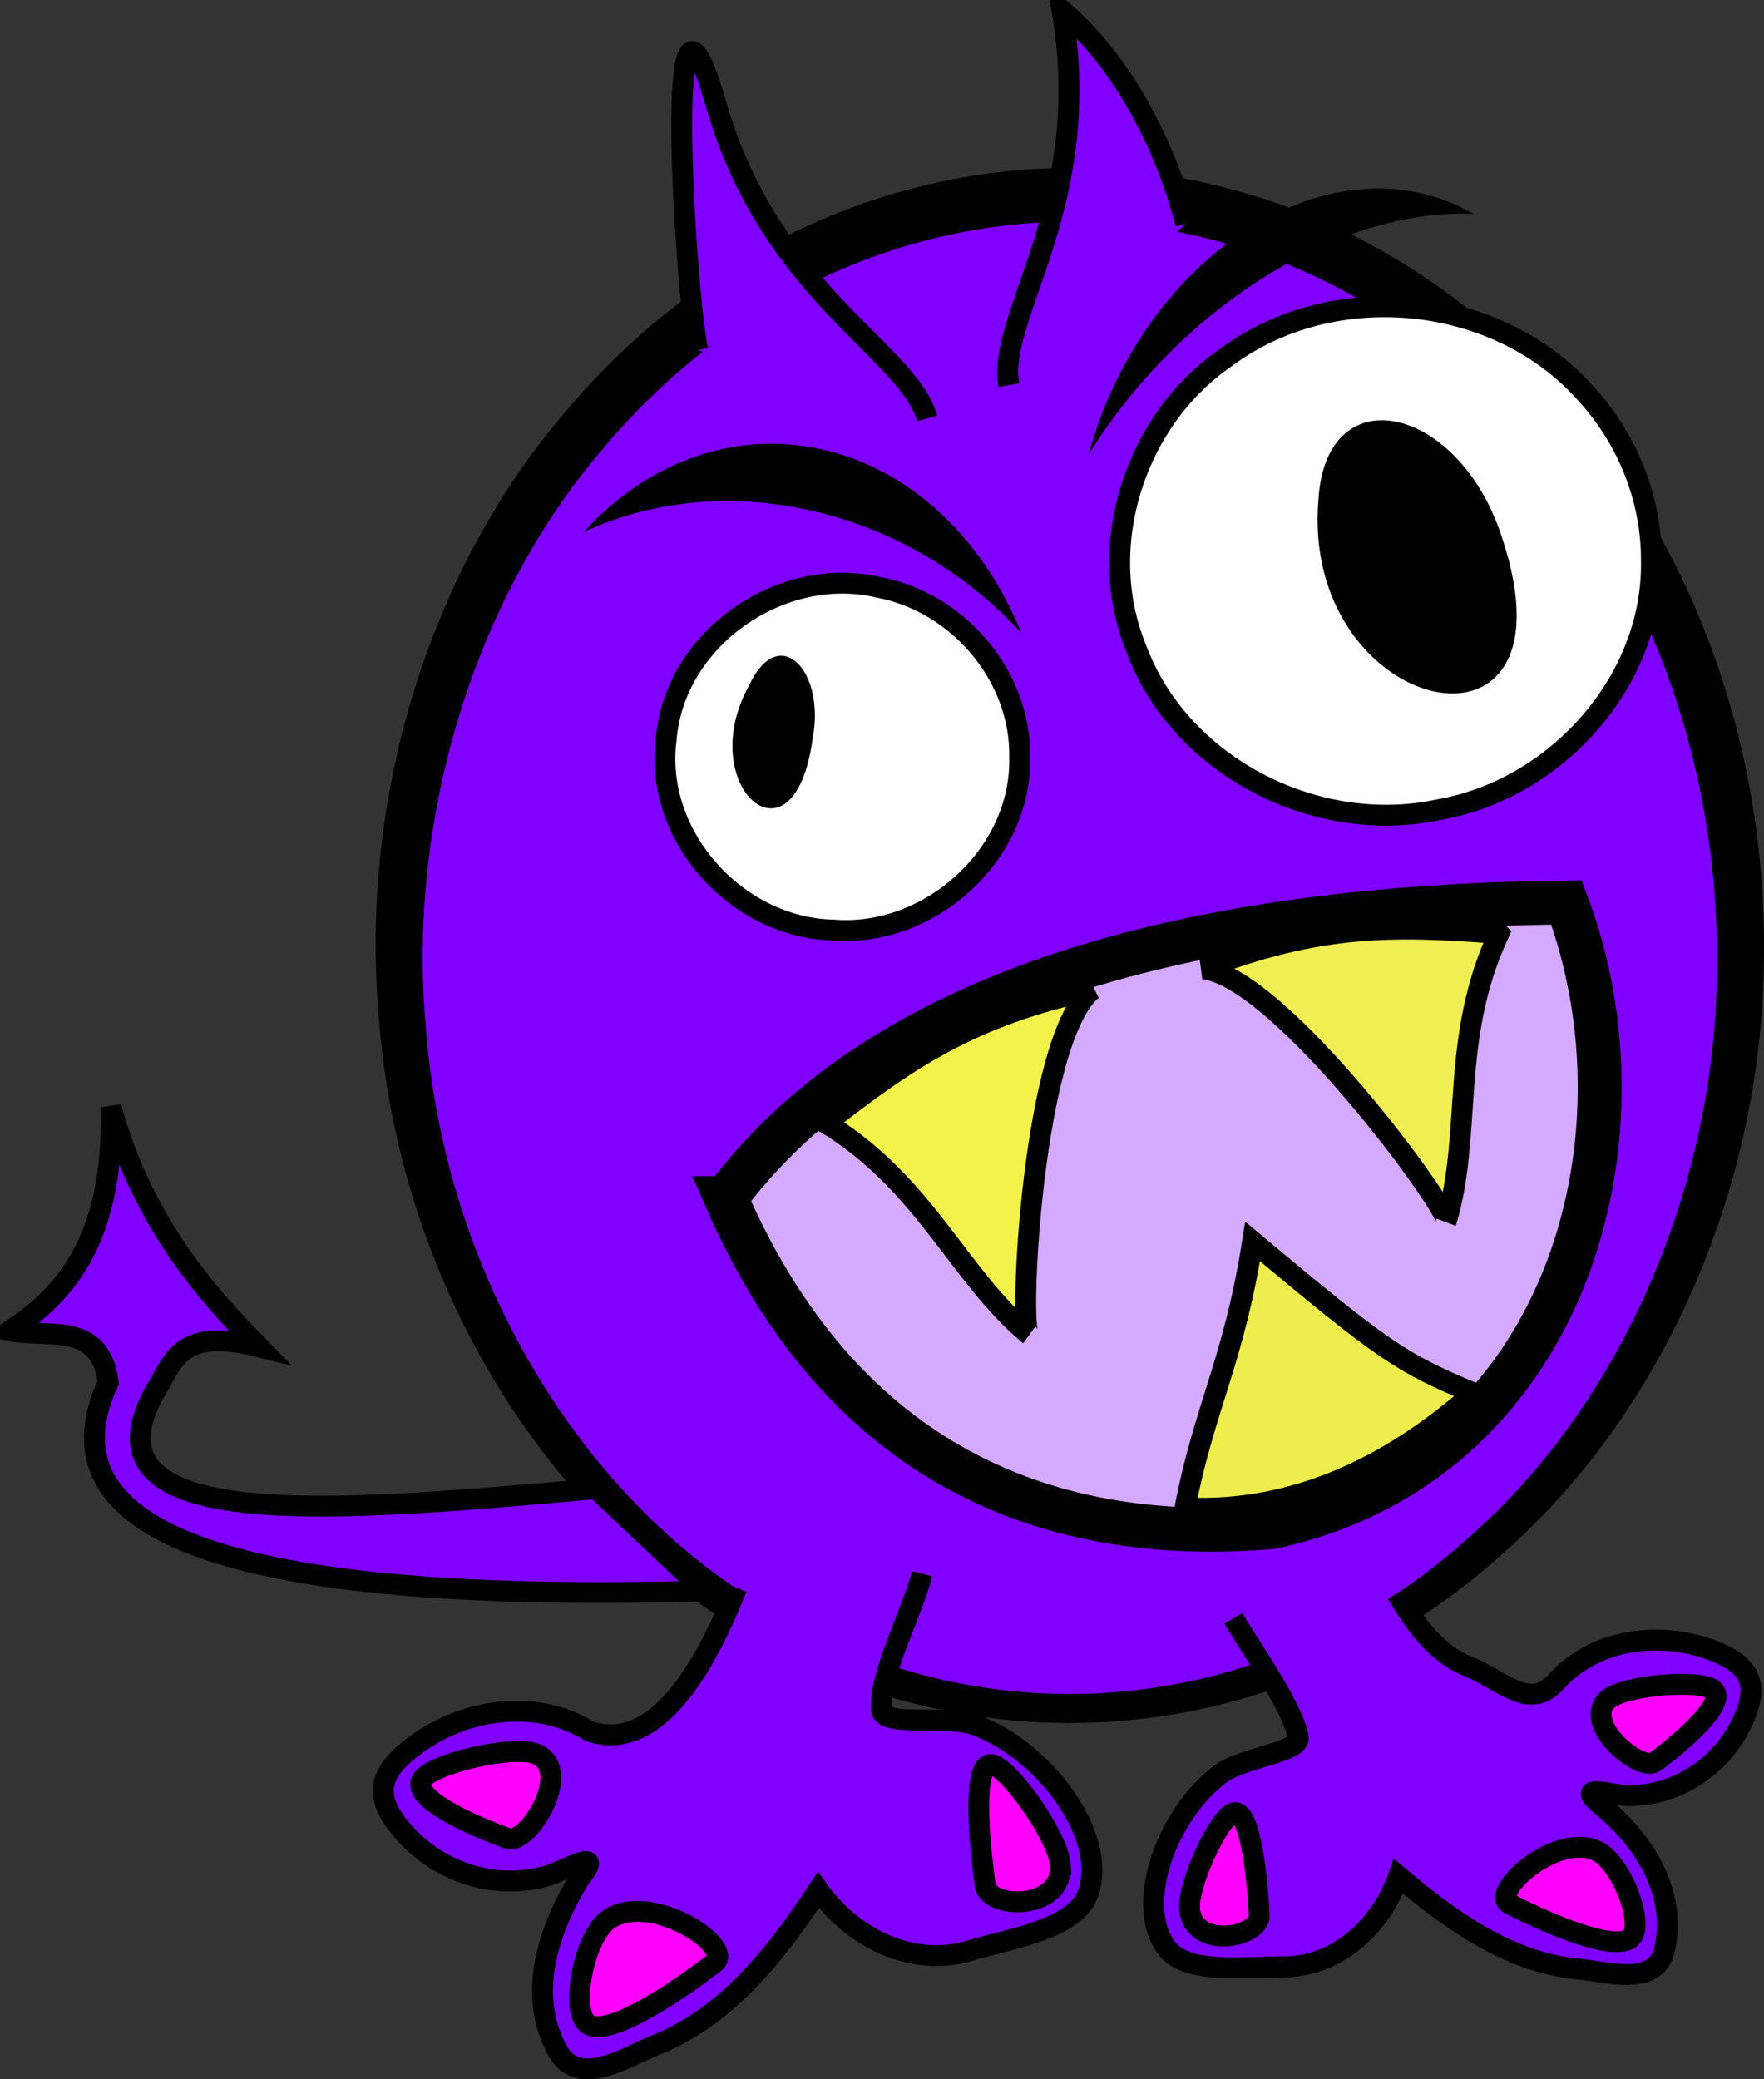 <?xml version="1.0"?><svg width="405.858" height="478.339" xmlns="http://www.w3.org/2000/svg" xmlns:xlink="http://www.w3.org/1999/xlink">
 <rect width="100%" height="100%" fill="#333333" stroke="none"/>
 <defs>
  <linearGradient id="linearGradient3649">
   <stop stop-color="#808000" id="stop3651" offset="0"/>
   <stop stop-color="#606000" id="stop3653" offset="1"/>
  </linearGradient>
  <linearGradient id="linearGradient3236">
   <stop stop-color="#7e0000" id="stop3238" offset="0"/>
   <stop stop-color="#b80000" offset="0.5" id="stop3244"/>
   <stop stop-color="#cf0000" id="stop3240" offset="1"/>
  </linearGradient>
  <linearGradient y2="0.78" x2="0.139" y1="0.5" x1="0.095" id="linearGradient3655" xlink:href="#linearGradient3649"/>
  <linearGradient y2="0.83" x2="0.201" y1="0.419" x1="0.021" id="linearGradient3657" xlink:href="#linearGradient3649"/>
 </defs>
 <g>
  <title>Layer 1</title>
  <g externalResourcesRequired="false" id="layer1">
   <path fill="#000000" stroke-width="10.683" stroke-miterlimit="4" id="path3627" d="m243.031,38.673c-41.572,0.997 -82.832,20.251 -112.774,55.874c-30.633,35.411 -47.552,87.508 -43.129,139.01c4.136,56.653 33.534,107.127 73.498,135.074c56.796,40.864 133.145,36.345 185.982,-12.011c36,-31.998 59.654,-84.195 59.246,-139.092c0.01,-20.17 -3.037,-40.275 -8.949,-59.113c-18.22,-58.74 -62.801,-101.272 -112.608,-114.577c-13.521,-3.786 -27.408,-5.497 -41.265,-5.165zm0.373,14.02c12.483,-0.286 24.978,1.232 37.122,4.632l0.041,0.041l0.041,0c44.485,11.883 85.914,50.743 102.789,105.149l0,0.041c5.477,17.45 8.341,36.237 8.328,55.014l0,0.041c0.378,50.791 -22.094,99.705 -54.647,128.638l-0.041,0.041l-0.041,0.041c-48.196,44.109 -116.573,47.996 -168.125,10.904l-0.041,-0.041l-0.041,0c-36.019,-25.188 -63.744,-72.295 -67.573,-124.744l0,-0.041l0,-0.041c-4.091,-47.641 12.087,-96.654 39.898,-128.802l0.041,-0.041l0,-0.041c27.461,-32.671 64.802,-49.934 102.251,-50.791z"/>
   <path fill="#7f00ff" stroke-width="10.683" stroke-miterlimit="4" id="path3143" d="m395.042,220.38c0.384,52.067 -22.142,101.922 -55.577,131.94c-49.277,45.552 -119.908,49.662 -172.753,11.258c-37.059,-26.177 -64.93,-74.28 -68.815,-128.029c-4.152,-48.842 12.027,-98.701 40.532,-131.983c37.33,-44.86 93.079,-61.859 143.147,-47.7c45.989,12.409 87.926,52.519 105.043,108.26c5.557,17.883 8.435,37.061 8.422,56.255z"/>
   <path fill="#ffffff" stroke="#000000" stroke-width="4.797" stroke-miterlimit="4" id="path5083" d="m234.604,174.143c0.572,22.41 -20.73,41.593 -42.866,39.808c-22.173,-0.433 -41.388,-21.677 -38.461,-43.881c1.834,-23.105 26.401,-40.19 48.771,-34.976c18.265,3.359 32.866,20.331 32.556,39.049z"/>
   <path fill="#ffffff" stroke="#000000" stroke-width="4.797" stroke-miterlimit="4" id="path5085" d="m379.953,128.969c0.486,27.718 -21.908,52.562 -48.833,57.272c-28.153,6.091 -59.686,-9.859 -69.76,-37.178c-9.582,-23.693 -0.116,-52.635 20.859,-66.936c24.663,-18.248 62.515,-14.541 82.816,8.59c9.462,10.35 14.989,24.203 14.918,38.251z"/>
   <path fill="#d4aaff" fill-rule="evenodd" stroke="#000000" stroke-width="10.097" stroke-miterlimit="4" id="path5087" d="m166.981,275.619c23.913,55.057 66.987,80.627 125.565,75.687c67.676,-14.544 88.555,-89.065 67.864,-143.694c-65.328,0.688 -151.591,11.948 -193.428,68.007z"/>
   <path fill="#7f00ff" fill-rule="evenodd" stroke="#000000" stroke-width="4.797" stroke-miterlimit="4" d="m321.368,366.588c4.239,7.01 8.936,13.787 16.546,16.818c7.61,3.031 13.957,10.392 20.144,3.435c8.767,-9.857 24.249,-12.052 36.933,-6.776c7.332,3.05 9.584,7.117 6.536,14.567c-4.481,10.949 -14.909,18.385 -26.671,18.459c-3.844,0.024 -13.32,-3.302 -6.166,2.494c9.443,7.65 17.27,19.876 14.281,32.908c-2,8.72 -13.393,5.07 -19.866,4.474c-15.803,-1.456 -29.446,-11.262 -41.337,-21.333c-3.933,11.27 -13.991,20.937 -26.642,20.845c-9.129,-0.066 -22.171,1.809 -26.777,-4.432c-7.375,-9.991 0.082,-30.62 12.364,-39.904c5.234,-3.956 18.675,-5.024 17.985,-8.549c-1.397,-7.133 -10.743,-20.161 -14.938,-27.308" id="path2802"/>
   <path fill="#000000" stroke-width="4.797" stroke-miterlimit="4" id="path5089" d="m186.929,170.165c-4.301,31.021 -27.382,10.647 -14.591,-12.472c6.888,-14.726 17.747,-3.376 14.591,12.472z"/>
   <path fill="#000000" stroke-width="4.797" stroke-miterlimit="4" id="path5091" d="m345.861,124.539c17.788,55.097 -47.035,40.075 -42.491,-9.984c1.996,-28.518 32.957,-21.256 42.491,9.984z"/>
   <path fill="#7f00ff" fill-rule="evenodd" stroke="#000000" stroke-width="4.797" stroke-miterlimit="4" id="path5133" d="m169.487,365.307c-5.014,12.442 -16.592,38.782 -33.875,32.96c-12.418,-7.792 -29.598,-5.316 -41.464,4.269c-6.857,5.539 -7.985,10.585 -2.41,17.588c8.196,10.296 21.629,14.985 34.182,11.401c4.102,-1.171 13.78,-7.235 7.348,0.743c-7.048,11.548 -12.187,26.601 -4.93,39.583c4.857,8.688 15.853,1.241 22.562,-1.411c16.381,-6.477 27.851,-21.196 37.371,-35.652c7.712,10.808 21.448,17.996 34.897,13.958c9.704,-2.914 24.189,-4.984 27.142,-13.072c4.738,-12.974 -9.659,-32.668 -25.643,-38.754c-6.814,-2.595 -21.466,0.453 -21.832,-3.526c-0.741,-8.05 7.084,-22.443 9.319,-31.38"/>
   <path fill="#000000" stroke-width="21.587" stroke-miterlimit="4" id="path2808" d="m286.307,53.258c-17.523,11.444 -30.237,30.638 -35.816,51.222c9.437,-15.192 22.672,-29.19 38.541,-39.553c17.289,-11.29 34.823,-16.401 49.937,-15.731c-14.846,-8.666 -34.292,-7.934 -52.663,4.063z"/>
   <path fill="#000000" stroke-width="21.587" stroke-miterlimit="4" d="m190.816,103.796c19.992,5.166 35.793,21.156 44.174,41.839c-11.841,-12.929 -27.578,-22.85 -45.683,-27.529c-19.725,-5.097 -38.974,-3.141 -54.962,4.248c14.752,-16.258 35.513,-23.975 56.471,-18.559z" id="path2813"/>
   <path fill="#ff00ff" fill-rule="evenodd" stroke="#000000" stroke-width="4.797" stroke-miterlimit="4" id="path2815" d="m140.2,441.437c-5.971,3.87 -9.107,21.355 -4.972,24.209c4.37,3.016 18.897,-6.197 29.18,-14.158c4.645,-3.596 -14.436,-16.385 -24.208,-10.051z"/>
   <path fill="#ff00ff" fill-rule="evenodd" stroke="#000000" stroke-width="4.797" stroke-miterlimit="4" d="m123.622,403.605c-5.073,-2.405 -24.153,2.079 -26.519,5.804c-2.501,3.936 9.625,9.863 19.738,13.523c4.568,1.653 15.084,-15.39 6.781,-19.327z" id="path3198"/>
   <path fill="#ff00ff" fill-rule="evenodd" stroke="#000000" stroke-width="4.797" stroke-miterlimit="4" id="path3200" d="m243.941,428.955c-0.454,-6.504 -12.152,-22.899 -15.942,-23.043c-4.005,-0.152 -3.051,15.501 -1.308,27.791c0.788,5.552 17.992,5.897 17.249,-4.748z"/>
   <path fill="#ff00ff" fill-rule="evenodd" stroke="#000000" stroke-width="4.797" stroke-miterlimit="4" d="m367.124,425.667c5.87,2.43 11.328,17.002 8.114,20.082c-3.396,3.254 -17.645,-2.482 -27.952,-7.782c-4.656,-2.394 10.232,-16.276 19.838,-12.3z" id="path3202"/>
   <path fill="#ff00ff" fill-rule="evenodd" stroke="#000000" stroke-width="4.797" stroke-miterlimit="4" id="path3204" d="m369.901,390.99c3.697,-3.357 21.214,-4.719 24.233,-2.251c3.19,2.608 -5.599,10.78 -13.272,16.526c-3.466,2.596 -17.012,-8.781 -10.962,-14.275z"/>
   <path fill="#ff00ff" fill-rule="evenodd" stroke="#000000" stroke-width="4.797" stroke-miterlimit="4" d="m273.727,439.441c-0.701,-5.654 6.823,-21.663 10.135,-22.418c3.5,-0.798 5.31,12.785 5.856,23.615c0.246,4.892 -14.843,8.057 -15.991,-1.196z" id="path3206"/>
   <path fill="#eded4e" fill-rule="evenodd" stroke="#000000" stroke-width="4.797" stroke-miterlimit="4" id="path5131" d="m272.634,346.893c4.471,-23.236 11.216,-33.628 15.56,-61.303c30.26,25.32 33.997,27.799 50.838,34.89c-18.974,16.741 -40.94,27.552 -66.398,26.413z"/>
   <path fill="#f2f24b" fill-rule="evenodd" stroke="#000000" stroke-width="4.797" stroke-miterlimit="4" id="path5093" d="m190.053,258.369c22.92,14.098 30.368,35.008 46.638,48.605c-2.316,-1.448 0.838,-67.84 14.555,-79.269c-27.465,5.956 -41.921,15.604 -61.193,30.664z"/>
   <path fill="#7f00ff" fill-rule="evenodd" stroke="#000000" stroke-width="4.797" stroke-miterlimit="4" d="m272.792,51.498c-3.187,-13.146 -12.163,-35.256 -28.438,-49.099c7.705,44.729 -15.149,70.277 -12.237,86.189" id="path3633"/>
   <path fill="#7f00ff" fill-rule="evenodd" stroke="#000000" stroke-width="4.797" stroke-miterlimit="4" id="path3635" d="m160.534,80.563c-2.858,-13.222 -8.336,-100.196 4.213,-56.576c12.549,43.62 44.253,56.675 48.563,72.267"/>
   <path fill="#efef53" fill-rule="evenodd" stroke="#000000" stroke-width="4.797" stroke-miterlimit="4" d="m344.857,214.757c-11.349,24.389 -6.031,45.939 -12.109,66.247c1.134,-2.484 -38.113,-56.143 -55.861,-58.123c26.201,-10.16 43.584,-10.073 67.97,-8.124z" id="path3637"/>
   <path fill="#7f00ff" fill-rule="evenodd" stroke="#000000" stroke-width="4.797" stroke-miterlimit="8.3" d="m2.399,306.125c11.244,-7.632 24.013,-19.446 23.149,-51.498c7.348,27.398 23.618,44.665 33.974,55.168c-17.948,-4.51 -19.54,3.239 -23.305,9.36c-20.217,34.282 40.65,28.649 100.919,23.311l24.941,23.542c-111.171,3.048 -152.84,-14.135 -137.176,-48.007c-1.901,-14.22 -13.826,-10.072 -22.502,-11.876z" id="path3639"/>
  </g>
 </g>
</svg>